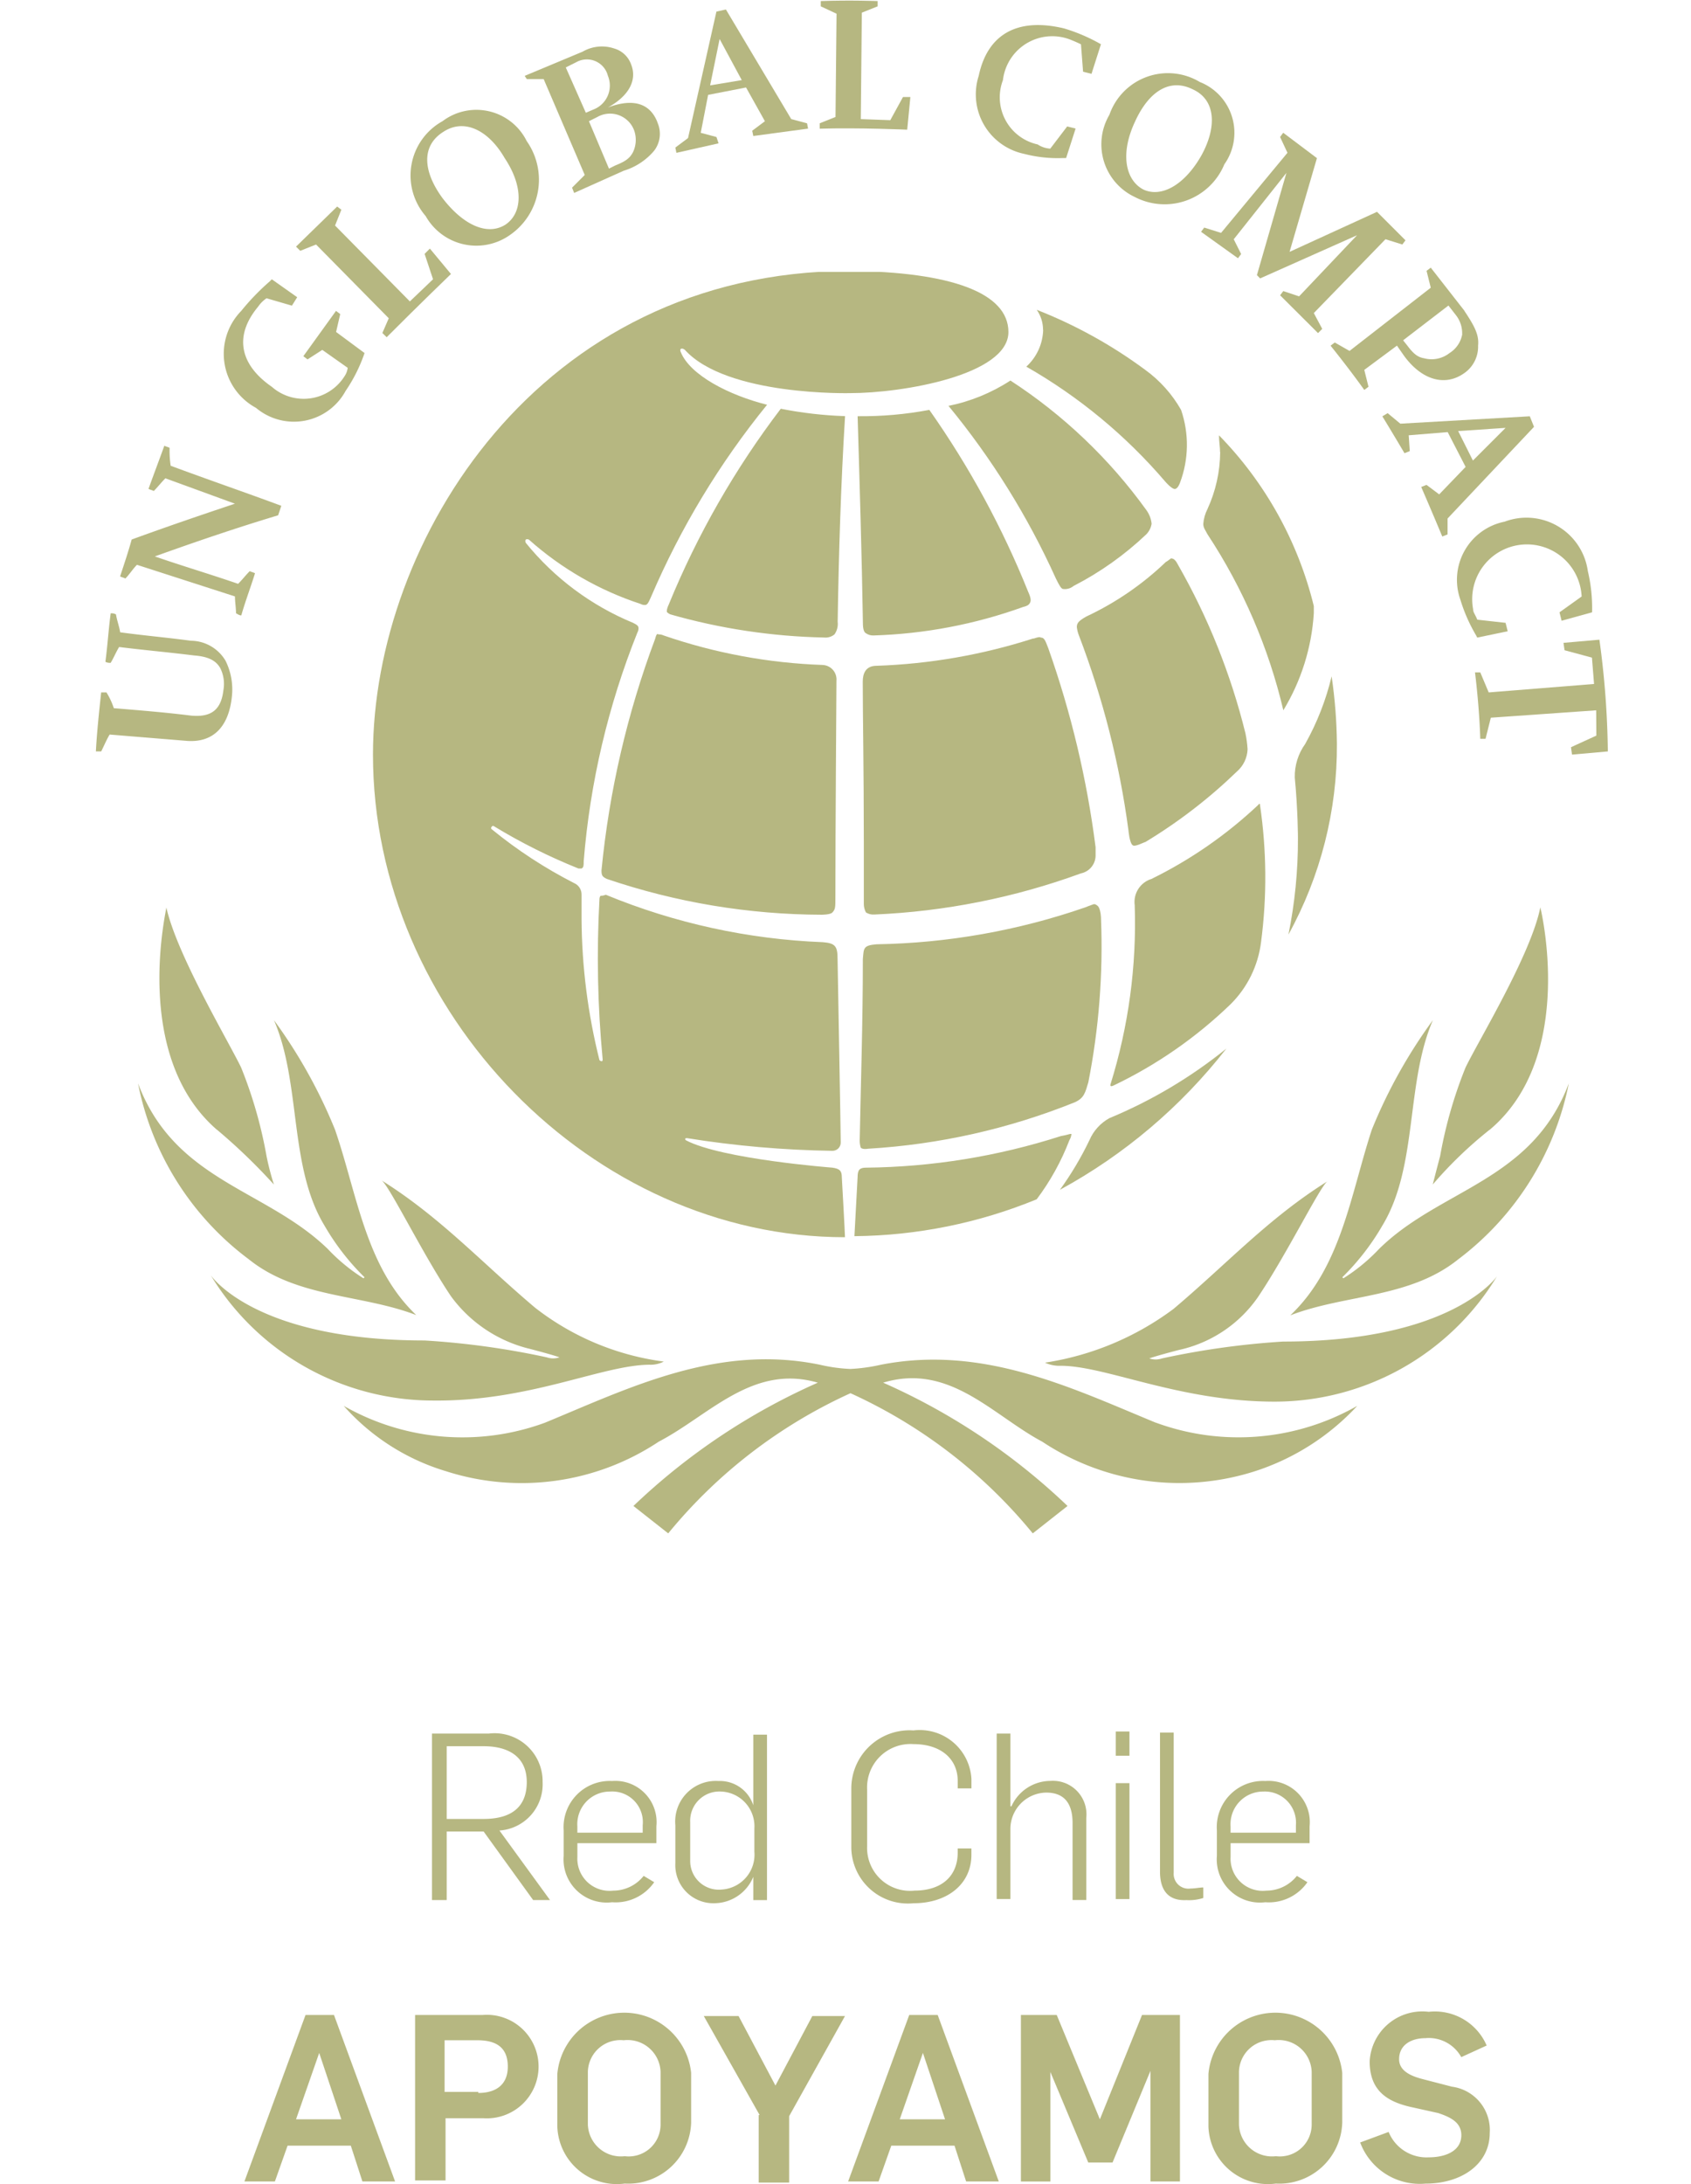 <svg id="Group_113" data-name="Group 113" xmlns="http://www.w3.org/2000/svg" xmlns:xlink="http://www.w3.org/1999/xlink" width="66.611" height="86.012" viewBox="0 0 66.611 86.012">
  <defs>
    <clipPath id="clip-path">
      <rect id="Rectangle_71" data-name="Rectangle 71" width="66.611" height="63.083" fill="#b6b781"/>
    </clipPath>
    <clipPath id="clip-path-2">
      <path id="Path_102" data-name="Path 102" d="M62.874,59.69c-.042,0-.125.041-.374.083a25.986,25.986,0,0,1-7.678,1.245c-.249,0-.332.083-.332.374l-.125,2.324a19.359,19.359,0,0,0,7.18-1.453,9.61,9.61,0,0,0,1.287-2.324.59.59,0,0,0,.083-.249h-.041m1.536-.623a1.8,1.8,0,0,0-.789.872,12.747,12.747,0,0,1-1.162,1.951,21.143,21.143,0,0,0,6.557-5.561,18.793,18.793,0,0,1-4.607,2.739m-.955-8.3a26.461,26.461,0,0,1-8.217,1.453c-.54.042-.5.166-.54.581,0,2.573-.083,4.98-.124,7.138a.935.935,0,0,0,.041.291c.083.083.291.041.291.041a25.878,25.878,0,0,0,8.134-1.826c.374-.166.415-.374.54-.789a27.677,27.677,0,0,0,.5-6.433s0-.457-.166-.54a.152.152,0,0,0-.125-.042c-.124.042-.332.125-.332.125m6.806-4.026a17.184,17.184,0,0,1-4.192,2.905.949.949,0,0,0-.664,1.038,21.306,21.306,0,0,1-.955,7.055s-.041.125.125.042a17.5,17.5,0,0,0,4.607-3.2,4.167,4.167,0,0,0,1.2-2.449,19.545,19.545,0,0,0-.042-5.4c0-.041,0-.041-.041-.041a.041.041,0,0,1-.042.041m1.868-2.407a2.188,2.188,0,0,0-.415,1.328c.125,1.287.125,2.407.125,2.407a18.8,18.8,0,0,1-.374,3.777,15.38,15.38,0,0,0,1.909-7.512,19.587,19.587,0,0,0-.208-2.656,10.388,10.388,0,0,1-1.038,2.656m-10.708-4.15a22.687,22.687,0,0,1-6.184,1.079c-.415,0-.54.291-.54.623,0,1.328.042,3.445.042,6.35v2.407a.713.713,0,0,0,.083.332.536.536,0,0,0,.332.083,27.068,27.068,0,0,0,8.134-1.619.726.726,0,0,0,.581-.747V48.4A37.806,37.806,0,0,0,62,40.558c-.125-.332-.166-.415-.291-.415-.042-.042-.166,0-.291.041m-14.9,0a35.907,35.907,0,0,0-2.117,9.13c0,.208.042.249.208.332a26.526,26.526,0,0,0,8.466,1.411s.332,0,.415-.083c.125-.125.125-.208.125-.581,0-2.366.042-8.549.042-8.549a.571.571,0,0,0-.54-.623,21.536,21.536,0,0,1-6.267-1.162.451.451,0,0,0-.208-.042c-.042-.042-.083,0-.125.166m20.128-3.03a11.675,11.675,0,0,1-3.145,2.16c-.291.166-.374.249-.374.415a1.283,1.283,0,0,0,.083.332,34.2,34.2,0,0,1,1.951,7.678s.042.5.166.581c.083.083.457-.125.5-.125a20.279,20.279,0,0,0,3.611-2.781,1.223,1.223,0,0,0,.415-.872,4.317,4.317,0,0,0-.083-.623,25.846,25.846,0,0,0-2.656-6.64q-.125-.249-.249-.249h0c0-.042-.083.042-.208.125m2.117-4.316a5.478,5.478,0,0,1-.5,2.241,1.563,1.563,0,0,0-.166.581c0,.166.083.249.166.415a21.611,21.611,0,0,1,2.988,6.931,8.378,8.378,0,0,0,1.2-3.818V38.9a14.578,14.578,0,0,0-3.735-6.723c0,.249.042.457.042.664M54.491,31.427c.083,2.781.166,5.52.208,8.134,0,.249.042.374.125.415a.484.484,0,0,0,.291.083,19.06,19.06,0,0,0,5.893-1.121c.166-.042.249-.083.291-.208s-.083-.374-.083-.374a35.257,35.257,0,0,0-3.9-7.18,14.439,14.439,0,0,1-2.822.249m-7.429,7.387c-.125.249-.083.332-.083.332a.6.6,0,0,0,.125.083,23.847,23.847,0,0,0,6.059.913.551.551,0,0,0,.415-.125.721.721,0,0,0,.124-.5c.042-2.656.125-5.4.291-8.093a15.708,15.708,0,0,1-2.532-.291,33.931,33.931,0,0,0-4.4,7.678m11-7.8A30.377,30.377,0,0,1,62.3,37.815c.124.249.208.415.291.415A.545.545,0,0,0,63,38.109a12.389,12.389,0,0,0,2.864-2.034.774.774,0,0,0,.208-.415,1.106,1.106,0,0,0-.208-.54,20.078,20.078,0,0,0-5.354-5.1,7.018,7.018,0,0,1-2.449,1m3.739-3a2.038,2.038,0,0,1-.664,1.453A20.721,20.721,0,0,1,66.609,34s.249.291.374.291.208-.249.208-.249a4.238,4.238,0,0,0,.042-2.864A4.983,4.983,0,0,0,65.821,29.6a18.584,18.584,0,0,0-4.275-2.366,1.366,1.366,0,0,1,.249.789M35.4,44.749c0,10.168,8.632,19.008,18.593,19.008,0-.166-.125-2.366-.125-2.366,0-.249-.083-.332-.374-.374,0,0-4.358-.332-5.769-1.079-.042-.042-.042-.083.042-.083a39.819,39.819,0,0,0,5.727.5.325.325,0,0,0,.332-.332c0-.332-.125-7.221-.125-7.221,0-.5-.083-.623-.581-.664a24.966,24.966,0,0,1-8.549-1.868.555.555,0,0,1-.207.042.2.2,0,0,0-.042.124,42.063,42.063,0,0,0,.125,6.308c0,.042,0,.083-.042.083a.145.145,0,0,1-.083-.042,23.429,23.429,0,0,1-.706-5.561v-.955a.484.484,0,0,0-.291-.457A18.16,18.16,0,0,1,40.09,47.7s-.083-.041,0-.124a.057.057,0,0,1,.083,0,22.52,22.52,0,0,0,3.32,1.66h.125c.083-.042.083-.125.083-.291a30.866,30.866,0,0,1,2.117-9.006.314.314,0,0,0,.042-.166c0-.083-.042-.125-.208-.208a10.693,10.693,0,0,1-4.233-3.154s-.042-.083,0-.125.125,0,.125,0a12.407,12.407,0,0,0,4.4,2.532.314.314,0,0,0,.166.041c.083,0,.125-.041.249-.332a31.834,31.834,0,0,1,4.565-7.553c-1.494-.374-3.03-1.162-3.4-2.075,0,0-.041-.083,0-.125.083-.042.166.042.166.042,1.66,1.826,6.516,1.7,6.516,1.7,2.034,0,6.225-.706,6.225-2.407,0-1.536-2.241-2.366-6.267-2.407C41.916,25.742,35.4,36.366,35.4,44.749" transform="translate(-35.4 -25.7)" fill="#b6b781"/>
    </clipPath>
  </defs>
  <g id="Group_84" data-name="Group 84" transform="translate(17.016 68.146)">
    <path id="Path_85" data-name="Path 85" d="M41,164.5h2.241a1.891,1.891,0,0,1,2.117,1.909,1.824,1.824,0,0,1-1.7,1.909l1.992,2.739h-.664l-1.951-2.7H41.581v2.7H41Zm2.034,3.362c1.079,0,1.7-.457,1.7-1.453,0-.955-.664-1.411-1.7-1.411H41.581v2.864Z" transform="translate(-41 -164.376)" fill="#b6b781"/>
    <path id="Path_86" data-name="Path 86" d="M53.5,171.947v-1A1.819,1.819,0,0,1,55.409,169a1.625,1.625,0,0,1,1.743,1.785v.664H54.04v.54a1.266,1.266,0,0,0,1.411,1.328,1.53,1.53,0,0,0,1.2-.581l.415.249a1.849,1.849,0,0,1-1.66.789,1.7,1.7,0,0,1-1.906-1.827Zm3.113-.872v-.332a1.207,1.207,0,0,0-1.287-1.328,1.285,1.285,0,0,0-1.287,1.37v.249h2.573Z" transform="translate(-48.312 -167.008)" fill="#b6b781"/>
    <path id="Path_87" data-name="Path 87" d="M64.1,169.663v-1.494a1.6,1.6,0,0,1,1.7-1.743,1.382,1.382,0,0,1,1.37.955h0V164.6h.54v6.516h-.54V170.2h0a1.671,1.671,0,0,1-1.494,1.038,1.5,1.5,0,0,1-1.576-1.575Zm3.113-.457v-.913a1.369,1.369,0,0,0-1.328-1.453,1.151,1.151,0,0,0-1.2,1.2v1.536A1.127,1.127,0,0,0,65.93,170.7a1.376,1.376,0,0,0,1.283-1.49Z" transform="translate(-54.513 -164.434)" fill="#b6b781"/>
    <path id="Path_88" data-name="Path 88" d="M80.8,168.807v-2.324a2.293,2.293,0,0,1,2.449-2.283,2.039,2.039,0,0,1,2.283,1.909v.374h-.54v-.291c0-.872-.664-1.453-1.743-1.453a1.71,1.71,0,0,0-1.826,1.785v2.241a1.691,1.691,0,0,0,1.868,1.743c1.079,0,1.7-.581,1.7-1.494v-.166h.54v.249c0,1.162-.955,1.909-2.283,1.909a2.229,2.229,0,0,1-2.448-2.2Z" transform="translate(-64.282 -164.2)" fill="#b6b781"/>
    <path id="Path_89" data-name="Path 89" d="M94.6,164.5h.54v2.864h.042a1.692,1.692,0,0,1,1.536-1,1.319,1.319,0,0,1,1.411,1.453v3.237h-.54v-3.03c0-.872-.415-1.2-1.038-1.2a1.434,1.434,0,0,0-1.411,1.453v2.739H94.6Z" transform="translate(-72.355 -164.376)" fill="#b6b781"/>
    <path id="Path_90" data-name="Path 90" d="M105.9,164.3h.54v.955h-.54Zm0,2.034h.54V170.9h-.54Z" transform="translate(-78.965 -164.258)" fill="#b6b781"/>
    <path id="Path_91" data-name="Path 91" d="M110.1,169.878V164.4h.54v5.52a.581.581,0,0,0,.664.623c.166,0,.374-.042.5-.042v.415a1.827,1.827,0,0,1-.664.083C110.308,171.04,110.1,170.459,110.1,169.878Z" transform="translate(-81.422 -164.317)" fill="#b6b781"/>
    <path id="Path_92" data-name="Path 92" d="M115.5,171.947v-1A1.819,1.819,0,0,1,117.409,169a1.625,1.625,0,0,1,1.743,1.785v.664H116.04v.54a1.266,1.266,0,0,0,1.411,1.328,1.53,1.53,0,0,0,1.2-.581l.415.249a1.849,1.849,0,0,1-1.66.789,1.7,1.7,0,0,1-1.906-1.827Zm3.113-.872v-.332a1.229,1.229,0,0,0-1.287-1.328,1.285,1.285,0,0,0-1.287,1.37v.249h2.573Z" transform="translate(-84.581 -167.008)" fill="#b6b781"/>
  </g>
  <g id="Group_86" data-name="Group 86">
    <g id="Group_85" data-name="Group 85" clip-path="url(#clip-path)">
      <path id="Path_93" data-name="Path 93" d="M8.7,164.3H9.987l1.079,4.773h0l1.245-4.773H13.39l1.245,4.814h0l1.079-4.814H17l-1.785,6.848H14.054l-1.245-4.814h0l-1.245,4.814h-1.2Z" transform="translate(-5.089 -96.112)" fill="#b6b781"/>
      <path id="Path_94" data-name="Path 94" d="M30.7,164.3h4.731v1.121H31.987v1.66h3.071V168.2H31.987v1.785h3.486v1.121H30.7Z" transform="translate(-17.959 -96.112)" fill="#b6b781"/>
      <path id="Path_95" data-name="Path 95" d="M49.8,169.3l1.162-.457a1.662,1.662,0,0,0,1.66,1.038c.706,0,1.328-.249,1.328-.913,0-.5-.415-.747-.955-.872l-1.162-.291c-.913-.249-1.619-.623-1.619-1.868a2.179,2.179,0,0,1,2.449-2.034,2.339,2.339,0,0,1,2.407,1.411l-1.038.457a1.45,1.45,0,0,0-1.453-.789c-.54,0-1.079.249-1.079.872,0,.5.457.706,1,.83l1.162.291a1.808,1.808,0,0,1,1.577,1.909c0,1.245-1.121,2.075-2.615,2.075A2.6,2.6,0,0,1,49.8,169.3Z" transform="translate(-29.132 -95.878)" fill="#b6b781"/>
      <path id="Path_96" data-name="Path 96" d="M65.2,168.682V164.2h1.287v4.316a1.3,1.3,0,0,0,1.411,1.453,1.283,1.283,0,0,0,1.411-1.453V164.2H70.6v4.358a2.441,2.441,0,0,1-2.656,2.573C66.362,171.131,65.2,170.342,65.2,168.682Z" transform="translate(-38.141 -96.054)" fill="#b6b781"/>
      <path id="Path_97" data-name="Path 97" d="M81.3,164.3h2.781a2.142,2.142,0,1,1,.083,4.275H82.587v2.573H81.3Zm2.615,3.2c.747,0,1.245-.374,1.245-1.079,0-.789-.54-1.079-1.245-1.079H82.587v2.117h1.328Z" transform="translate(-47.559 -96.112)" fill="#b6b781"/>
      <path id="Path_98" data-name="Path 98" d="M95.8,164.3h2.781a2.142,2.142,0,1,1,.083,4.275H97.087v2.573H95.8Zm2.615,3.2c.747,0,1.245-.374,1.245-1.079,0-.789-.54-1.079-1.245-1.079H97.087v2.117h1.328Z" transform="translate(-56.041 -96.112)" fill="#b6b781"/>
      <path id="Path_99" data-name="Path 99" d="M109.9,168.631v-2.2a2.772,2.772,0,0,1,5.52-.041v2.034a2.586,2.586,0,0,1-2.739,2.532A2.424,2.424,0,0,1,109.9,168.631Zm4.233-.083v-2.2a1.347,1.347,0,0,0-1.494-1.287,1.31,1.31,0,0,0-1.453,1.328v2.2a1.476,1.476,0,0,0,2.947-.041Z" transform="translate(-64.289 -95.878)" fill="#b6b781"/>
      <path id="Path_100" data-name="Path 100" d="M126.1,164.3h2.7a2.114,2.114,0,0,1,2.324,2.158,2.037,2.037,0,0,1-1.328,1.992l1.7,2.7h-1.37l-1.619-2.573h-1.121v2.573H126.1Zm2.532,3.2c.747,0,1.245-.374,1.245-1.079,0-.789-.54-1.079-1.245-1.079h-1.245v2.117h1.245Z" transform="translate(-73.766 -96.112)" fill="#b6b781"/>
      <path id="Path_101" data-name="Path 101" d="M141.751,165.379H139.8V164.3h5.188v1.079h-1.951v5.727h-1.245v-5.727Z" transform="translate(-81.78 -96.112)" fill="#b6b781"/>
    </g>
  </g>
  <g id="Group_88" data-name="Group 88" transform="translate(14.692 10.666)">
    <g id="Group_87" data-name="Group 87" clip-path="url(#clip-path-2)">
      <rect id="Rectangle_72" data-name="Rectangle 72" width="37.974" height="38.099" transform="translate(0 0.042)" fill="#b6b781"/>
    </g>
  </g>
  <g id="Group_111" data-name="Group 111">
    <g id="Group_89" data-name="Group 89" clip-path="url(#clip-path)">
      <path id="Path_103" data-name="Path 103" d="M13.1,99.29c1.453,3.86,5.022,4.15,7.47,6.516a7.231,7.231,0,0,0,1.411,1.162l.042-.041a9.521,9.521,0,0,1-1.577-2.034c-1.411-2.324-.913-5.6-1.992-8.093a20.075,20.075,0,0,1,2.407,4.316c.872,2.532,1.2,5.4,3.2,7.3-2.158-.83-4.69-.664-6.6-2.2A11.368,11.368,0,0,1,13.1,99.29" transform="translate(-7.663 -56.626)" fill="#b6b781"/>
    </g>
    <g id="Group_90" data-name="Group 90" clip-path="url(#clip-path)">
      <path id="Path_104" data-name="Path 104" d="M37.306,119.263a1.126,1.126,0,0,0,.54-.125,10.458,10.458,0,0,1-5.063-2.117c-2.117-1.785-3.735-3.569-6.059-5.022.291.166,1.619,2.9,2.739,4.565a5.418,5.418,0,0,0,3.113,2.075c.955.249,1.162.332,1.162.332a.773.773,0,0,1-.5,0,31.619,31.619,0,0,0-4.814-.664c-6.723,0-8.425-2.573-8.425-2.573a10.241,10.241,0,0,0,8.757,4.939c3.818.042,6.682-1.411,8.549-1.411" transform="translate(-11.7 -65.518)" fill="#b6b781"/>
    </g>
    <g id="Group_91" data-name="Group 91" clip-path="url(#clip-path)">
      <path id="Path_105" data-name="Path 105" d="M108.247,120.774A10.241,10.241,0,0,0,117,115.835s-1.743,2.573-8.425,2.573a31.667,31.667,0,0,0-4.773.664.773.773,0,0,1-.5,0s.208-.083,1.162-.332a5.11,5.11,0,0,0,3.113-2.075c1.121-1.66,2.449-4.358,2.739-4.565-2.324,1.453-3.943,3.237-6.059,5.022a11.319,11.319,0,0,1-5.063,2.117,1.351,1.351,0,0,0,.54.124c1.785-.041,4.69,1.411,8.508,1.411" transform="translate(-58.03 -65.576)" fill="#b6b781"/>
    </g>
    <g id="Group_92" data-name="Group 92" clip-path="url(#clip-path)">
      <path id="Path_106" data-name="Path 106" d="M17.407,94.857a23.075,23.075,0,0,1,2.241,2.158,10.408,10.408,0,0,1-.291-1.121,17.43,17.43,0,0,0-1-3.486c-.5-1.038-2.532-4.441-2.947-6.308.042-.041-1.411,5.81,1.992,8.757" transform="translate(-8.858 -50.366)" fill="#b6b781"/>
    </g>
    <g id="Group_93" data-name="Group 93" clip-path="url(#clip-path)">
      <path id="Path_107" data-name="Path 107" d="M122.5,108.421c2.158-.83,4.69-.664,6.6-2.2a11.486,11.486,0,0,0,4.358-6.931c-1.453,3.86-5.063,4.15-7.47,6.516a7.231,7.231,0,0,1-1.411,1.162l-.042-.041a9.521,9.521,0,0,0,1.577-2.034c1.411-2.324.913-5.6,1.992-8.093a20.075,20.075,0,0,0-2.407,4.316c-.83,2.532-1.2,5.4-3.2,7.3" transform="translate(-71.66 -56.626)" fill="#b6b781"/>
    </g>
    <g id="Group_94" data-name="Group 94" clip-path="url(#clip-path)">
      <path id="Path_108" data-name="Path 108" d="M64.6,131.479c-3.32-1.37-6.806-3.071-10.832-2.283a6.931,6.931,0,0,1-1.2.166,6.435,6.435,0,0,1-1.2-.166c-4.026-.83-7.512.913-10.832,2.283a9.437,9.437,0,0,1-7.927-.664,8.735,8.735,0,0,0,4.026,2.573,9.751,9.751,0,0,0,8.383-1.162c1.992-1.038,3.694-3.071,6.267-2.324a25.308,25.308,0,0,0-7.263,4.856l1.37,1.079a19.92,19.92,0,0,1,7.18-5.52,19.92,19.92,0,0,1,7.18,5.52l1.37-1.079a25.308,25.308,0,0,0-7.263-4.856c2.615-.789,4.316,1.287,6.267,2.324a9.771,9.771,0,0,0,8.383,1.162,9.455,9.455,0,0,0,4.026-2.573,9.451,9.451,0,0,1-7.927.664" transform="translate(-19.07 -75.451)" fill="#b6b781"/>
    </g>
    <g id="Group_95" data-name="Group 95" clip-path="url(#clip-path)">
      <path id="Path_109" data-name="Path 109" d="M138.241,94.857c3.445-2.9,1.992-8.757,1.992-8.757-.374,1.868-2.449,5.271-2.947,6.308a17.428,17.428,0,0,0-1,3.486c-.166.623-.291,1.121-.291,1.121a16.222,16.222,0,0,1,2.241-2.158" transform="translate(-79.557 -50.367)" fill="#b6b781"/>
    </g>
    <g id="Group_96" data-name="Group 96" clip-path="url(#clip-path)">
      <path id="Path_110" data-name="Path 110" d="M9.806,61.935c1,.083,2.034.166,3.03.291.83.083,1.2-.249,1.287-1A1.392,1.392,0,0,0,14,60.358c-.166-.291-.457-.457-1.038-.5-1-.125-1.951-.208-2.947-.332-.125.208-.208.415-.332.623a.374.374,0,0,1-.208-.041c.083-.623.125-1.287.208-1.909a.374.374,0,0,1,.208.042c.042.249.125.457.166.706.913.125,1.868.208,2.781.332a1.6,1.6,0,0,1,1.37.789,2.539,2.539,0,0,1,.249,1.411c-.125,1.2-.747,1.826-1.785,1.743-1-.083-2.034-.166-3.03-.249-.125.208-.208.415-.332.664H9.1c.042-.789.125-1.536.208-2.324h.208a2.861,2.861,0,0,1,.291.623" transform="translate(-5.323 -34.046)" fill="#b6b781"/>
    </g>
    <g id="Group_97" data-name="Group 97" clip-path="url(#clip-path)">
      <path id="Path_111" data-name="Path 111" d="M12.77,46.658c1.079.374,2.2.706,3.279,1.079.166-.166.291-.332.457-.5.083.041.125.041.208.083-.166.54-.374,1.079-.54,1.66-.083,0-.125-.042-.208-.083,0-.208-.042-.457-.042-.664l-3.86-1.245c-.166.166-.291.374-.457.54-.083-.042-.125-.042-.208-.083.166-.5.332-1,.457-1.453,1.37-.5,2.7-.955,4.067-1.411l-2.739-1c-.166.166-.291.332-.457.5-.083-.042-.125-.042-.208-.083.208-.581.415-1.121.623-1.7.083.042.125.042.208.083a4.027,4.027,0,0,0,.042.706c1.453.54,2.905,1.038,4.358,1.577l-.125.374c-1.66.5-3.237,1.038-4.856,1.619" transform="translate(-6.669 -24.745)" fill="#b6b781"/>
    </g>
    <g id="Group_98" data-name="Group 98" clip-path="url(#clip-path)">
      <path id="Path_112" data-name="Path 112" d="M25.677,28.575l1.121.83A6.181,6.181,0,0,1,26.05,30.9a2.317,2.317,0,0,1-3.528.664,2.418,2.418,0,0,1-.581-3.818,9.236,9.236,0,0,1,1.121-1.162l.083-.083,1,.706-.208.332-1-.291a1.263,1.263,0,0,0-.332.332c-1,1.2-.664,2.324.54,3.154a1.9,1.9,0,0,0,2.864-.415.729.729,0,0,0,.125-.332l-1-.706-.581.374-.166-.125,1.287-1.785.166.125Z" transform="translate(-12.438 -15.502)" fill="#b6b781"/>
    </g>
    <g id="Group_99" data-name="Group 99" clip-path="url(#clip-path)">
      <path id="Path_113" data-name="Path 113" d="M31.752,24l-2.864-2.905-.623.249-.166-.166,1.62-1.578.166.125-.249.623,2.947,2.988.913-.872-.332-1,.208-.208.83,1s-1.245,1.2-2.532,2.49l-.17-.166Z" transform="translate(-16.438 -11.466)" fill="#b6b781"/>
    </g>
    <g id="Group_100" data-name="Group 100" clip-path="url(#clip-path)">
      <path id="Path_114" data-name="Path 114" d="M43.559,11.663a2.213,2.213,0,0,0-3.32-.789,2.443,2.443,0,0,0-.664,3.735,2.292,2.292,0,0,0,3.32.747,2.645,2.645,0,0,0,.664-3.694m-.83,3.279c-.706.457-1.66.042-2.49-1.038-.789-1.079-.83-2.075.041-2.615.83-.54,1.785-.042,2.407,1.038.747,1.121.706,2.158.041,2.615" transform="translate(-22.808 -6.101)" fill="#b6b781"/>
    </g>
    <g id="Group_101" data-name="Group 101" clip-path="url(#clip-path)">
      <path id="Path_115" data-name="Path 115" d="M55.029,7.39c-.291-.747-.955-.955-1.951-.581.83-.457,1.162-1.079.913-1.7a1,1,0,0,0-.664-.623,1.516,1.516,0,0,0-1.245.125L49.8,5.564l.083.125h.664l1.619,3.777-.5.5.083.208L53.7,9.3a2.522,2.522,0,0,0,1.2-.789,1.094,1.094,0,0,0,.125-1.121M51.419,5.232l.415-.208a.854.854,0,0,1,1.245.54A1.01,1.01,0,0,1,52.5,6.892l-.291.125Zm2.656,3.32c-.125.249-.291.374-.706.54l-.249.125-.789-1.868.332-.166a1.012,1.012,0,0,1,1.453.54,1.124,1.124,0,0,1-.042.83" transform="translate(-29.132 -2.576)" fill="#b6b781"/>
    </g>
    <g id="Group_102" data-name="Group 102" clip-path="url(#clip-path)">
      <path id="Path_116" data-name="Path 116" d="M69.288,5.382l-.623-.166L66.092.9l-.374.083L64.6,5.963l-.5.374.042.208,1.66-.374-.083-.249L65.1,5.756l.291-1.494,1.494-.291L67.628,5.3l-.5.374.042.208,2.158-.291ZM65.47,3.888l.374-1.826.872,1.619Z" transform="translate(-37.497 -0.526)" fill="#b6b781"/>
    </g>
    <g id="Group_103" data-name="Group 103" clip-path="url(#clip-path)">
      <path id="Path_117" data-name="Path 117" d="M78.423,4.639,78.464.572l-.622-.29V.074c1.162-.042,2.241,0,2.241,0V.282L79.46.531l-.041,4.192,1.162.042.5-.913h.291l-.125,1.287S79.336,5.054,77.8,5.1V4.888Z" transform="translate(-45.511 -0.032)" fill="#b6b781"/>
    </g>
    <g id="Group_104" data-name="Group 104" clip-path="url(#clip-path)">
      <path id="Path_118" data-name="Path 118" d="M95.6,7.244l.664-.872.332.083-.374,1.162H96.1a5.243,5.243,0,0,1-1.536-.166A2.392,2.392,0,0,1,92.779,4.38c.332-1.577,1.453-2.324,3.362-1.868a6.935,6.935,0,0,1,1.453.623L97.222,4.3l-.332-.083-.083-1.079s-.166-.083-.374-.166a1.956,1.956,0,0,0-2.7,1.577A1.9,1.9,0,0,0,95.1,7.081a1.017,1.017,0,0,0,.5.166" transform="translate(-54.226 -1.393)" fill="#b6b781"/>
    </g>
    <g id="Group_105" data-name="Group 105" clip-path="url(#clip-path)">
      <path id="Path_119" data-name="Path 119" d="M117.486,17.29l3.445-1.577,1.121,1.121-.124.166-.664-.208L118.441,19.7l.332.623-.166.166L117.113,19l.125-.166.623.208,2.283-2.407-3.818,1.7-.126-.13,1.162-4.026-2.075,2.615.291.581-.125.166L114,16.5l.124-.166.664.208,2.615-3.154-.291-.623.124-.166,1.328,1Z" transform="translate(-66.688 -7.371)" fill="#b6b781"/>
    </g>
    <g id="Group_106" data-name="Group 106" clip-path="url(#clip-path)">
      <path id="Path_120" data-name="Path 120" d="M131.571,27.1l-1.328-1.7-.166.125.166.664-3.2,2.49-.581-.332-.166.125s.706.872,1.328,1.743l.166-.125-.166-.664,1.287-.955.29.415c.706.955,1.619,1.2,2.366.664a1.265,1.265,0,0,0,.54-1.079c.042-.415-.125-.747-.54-1.37m-.083.913a1.1,1.1,0,0,1-.5.747,1.143,1.143,0,0,1-1,.208c-.249-.042-.415-.166-.664-.5l-.166-.208,1.785-1.37.291.374a1.149,1.149,0,0,1,.249.747" transform="translate(-73.883 -14.859)" fill="#b6b781"/>
    </g>
    <g id="Group_107" data-name="Group 107" clip-path="url(#clip-path)">
      <path id="Path_121" data-name="Path 121" d="M137.176,39.74l-.166-.415-5.1.291-.5-.415-.208.125s.457.747.872,1.453l.208-.083-.042-.623,1.536-.125.706,1.37L133.441,42.4l-.5-.374-.208.083s.415.955.83,1.951l.208-.083V43.35Zm-2.988.166,1.868-.125-1.287,1.287Z" transform="translate(-76.749 -22.931)" fill="#b6b781"/>
    </g>
    <g id="Group_108" data-name="Group 108" clip-path="url(#clip-path)">
      <path id="Path_122" data-name="Path 122" d="M139.093,53.151l1.121.125.083.332-1.2.249-.042-.083a6.391,6.391,0,0,1-.622-1.411,2.335,2.335,0,0,1,1.743-3.071,2.44,2.44,0,0,1,3.279,1.951,6.261,6.261,0,0,1,.166,1.619l-1.2.332-.083-.332.872-.623a2.157,2.157,0,1,0-4.275.5c0,.125.083.208.166.415Z" transform="translate(-80.907 -28.748)" fill="#b6b781"/>
    </g>
    <g id="Group_109" data-name="Group 109" clip-path="url(#clip-path)">
      <path id="Path_123" data-name="Path 123" d="M144.773,63.481l-4.15.291-.208.83h-.208c-.041-1.328-.208-2.615-.208-2.615h.208l.332.789,4.15-.332-.083-1.038-1.079-.291-.042-.291L144.9,60.7a34.638,34.638,0,0,1,.332,4.4l-1.411.125-.041-.291,1-.457Z" transform="translate(-81.897 -35.508)" fill="#b6b781"/>
    </g>
    <g id="Group_110" data-name="Group 110" clip-path="url(#clip-path)">
      <path id="Path_124" data-name="Path 124" d="M108.452,7.3a2.44,2.44,0,0,0-3.569,1.287,2.292,2.292,0,0,0,1,3.237,2.546,2.546,0,0,0,3.528-1.287,2.148,2.148,0,0,0-.955-3.237M108.5,10.2c-.664,1.162-1.577,1.66-2.283,1.328-.706-.374-.913-1.411-.332-2.656.54-1.2,1.37-1.743,2.283-1.287.913.415.955,1.494.332,2.615" transform="translate(-61.182 -4.066)" fill="#b6b781"/>
    </g>
  </g>
  <g id="Group_112" data-name="Group 112" transform="translate(9.628 79.227)">
    <path id="Path_125" data-name="Path 125" d="M25.607,191.2h1.121l2.407,6.557H27.848l-.457-1.411H24.9l-.5,1.411H23.2Zm1.411,4.109-.872-2.615h0l-.913,2.615Z" transform="translate(-23.2 -191.075)" fill="#b6b781"/>
    <path id="Path_126" data-name="Path 126" d="M39.4,191.2h2.656a2.039,2.039,0,1,1,.042,4.067H40.6v2.449H39.4Zm2.49,3.071c.706,0,1.162-.332,1.162-1.038,0-.789-.5-1.038-1.2-1.038h-1.29v2.034H41.89Z" transform="translate(-32.677 -191.075)" fill="#b6b781"/>
    <path id="Path_127" data-name="Path 127" d="M52.9,195.482v-2.075a2.648,2.648,0,0,1,5.271-.042v1.951a2.479,2.479,0,0,1-2.615,2.407,2.346,2.346,0,0,1-2.656-2.241Zm4.067-.083v-2.075a1.3,1.3,0,0,0-1.453-1.245,1.28,1.28,0,0,0-1.411,1.245V195.4a1.3,1.3,0,0,0,1.453,1.245,1.255,1.255,0,0,0,1.411-1.245Z" transform="translate(-40.574 -190.959)" fill="#b6b781"/>
    <path id="Path_128" data-name="Path 128" d="M69,195.2l-2.2-3.9h1.37l1.453,2.739,1.453-2.739h1.287l-2.2,3.943v2.615h-1.2V195.2Z" transform="translate(-48.705 -191.134)" fill="#b6b781"/>
    <path id="Path_129" data-name="Path 129" d="M82.907,191.2h1.121l2.407,6.557H85.148l-.457-1.411H82.2l-.5,1.411H80.5Zm1.411,4.109-.872-2.615h0l-.913,2.615Z" transform="translate(-56.719 -191.075)" fill="#b6b781"/>
    <path id="Path_130" data-name="Path 130" d="M96.7,191.2h1.494l1.7,4.109h0l1.66-4.109h1.494v6.557h-1.162V193.4h0l-1.494,3.611h-.955l-1.494-3.569h0v4.316h-1.16V191.2Z" transform="translate(-66.196 -191.075)" fill="#b6b781"/>
    <path id="Path_131" data-name="Path 131" d="M114.7,195.482v-2.075a2.648,2.648,0,0,1,5.271-.042v1.951a2.479,2.479,0,0,1-2.615,2.407,2.346,2.346,0,0,1-2.656-2.241Zm4.067-.083v-2.075a1.3,1.3,0,0,0-1.453-1.245,1.28,1.28,0,0,0-1.411,1.245V195.4a1.3,1.3,0,0,0,1.453,1.245,1.255,1.255,0,0,0,1.411-1.245Z" transform="translate(-76.726 -190.959)" fill="#b6b781"/>
    <path id="Path_132" data-name="Path 132" d="M129.1,196.046l1.121-.415a1.611,1.611,0,0,0,1.577,1c.664,0,1.287-.249,1.287-.872,0-.5-.415-.706-.913-.872l-1.121-.249c-.872-.208-1.577-.623-1.577-1.785A2.077,2.077,0,0,1,131.8,190.9a2.222,2.222,0,0,1,2.283,1.328l-1,.457a1.462,1.462,0,0,0-1.411-.747c-.54,0-1.038.249-1.038.83,0,.457.457.664.955.789l1.121.291a1.72,1.72,0,0,1,1.494,1.826c0,1.2-1.079,1.992-2.532,1.992a2.507,2.507,0,0,1-2.572-1.62Z" transform="translate(-85.149 -190.9)" fill="#b6b781"/>
  </g>
</svg>
